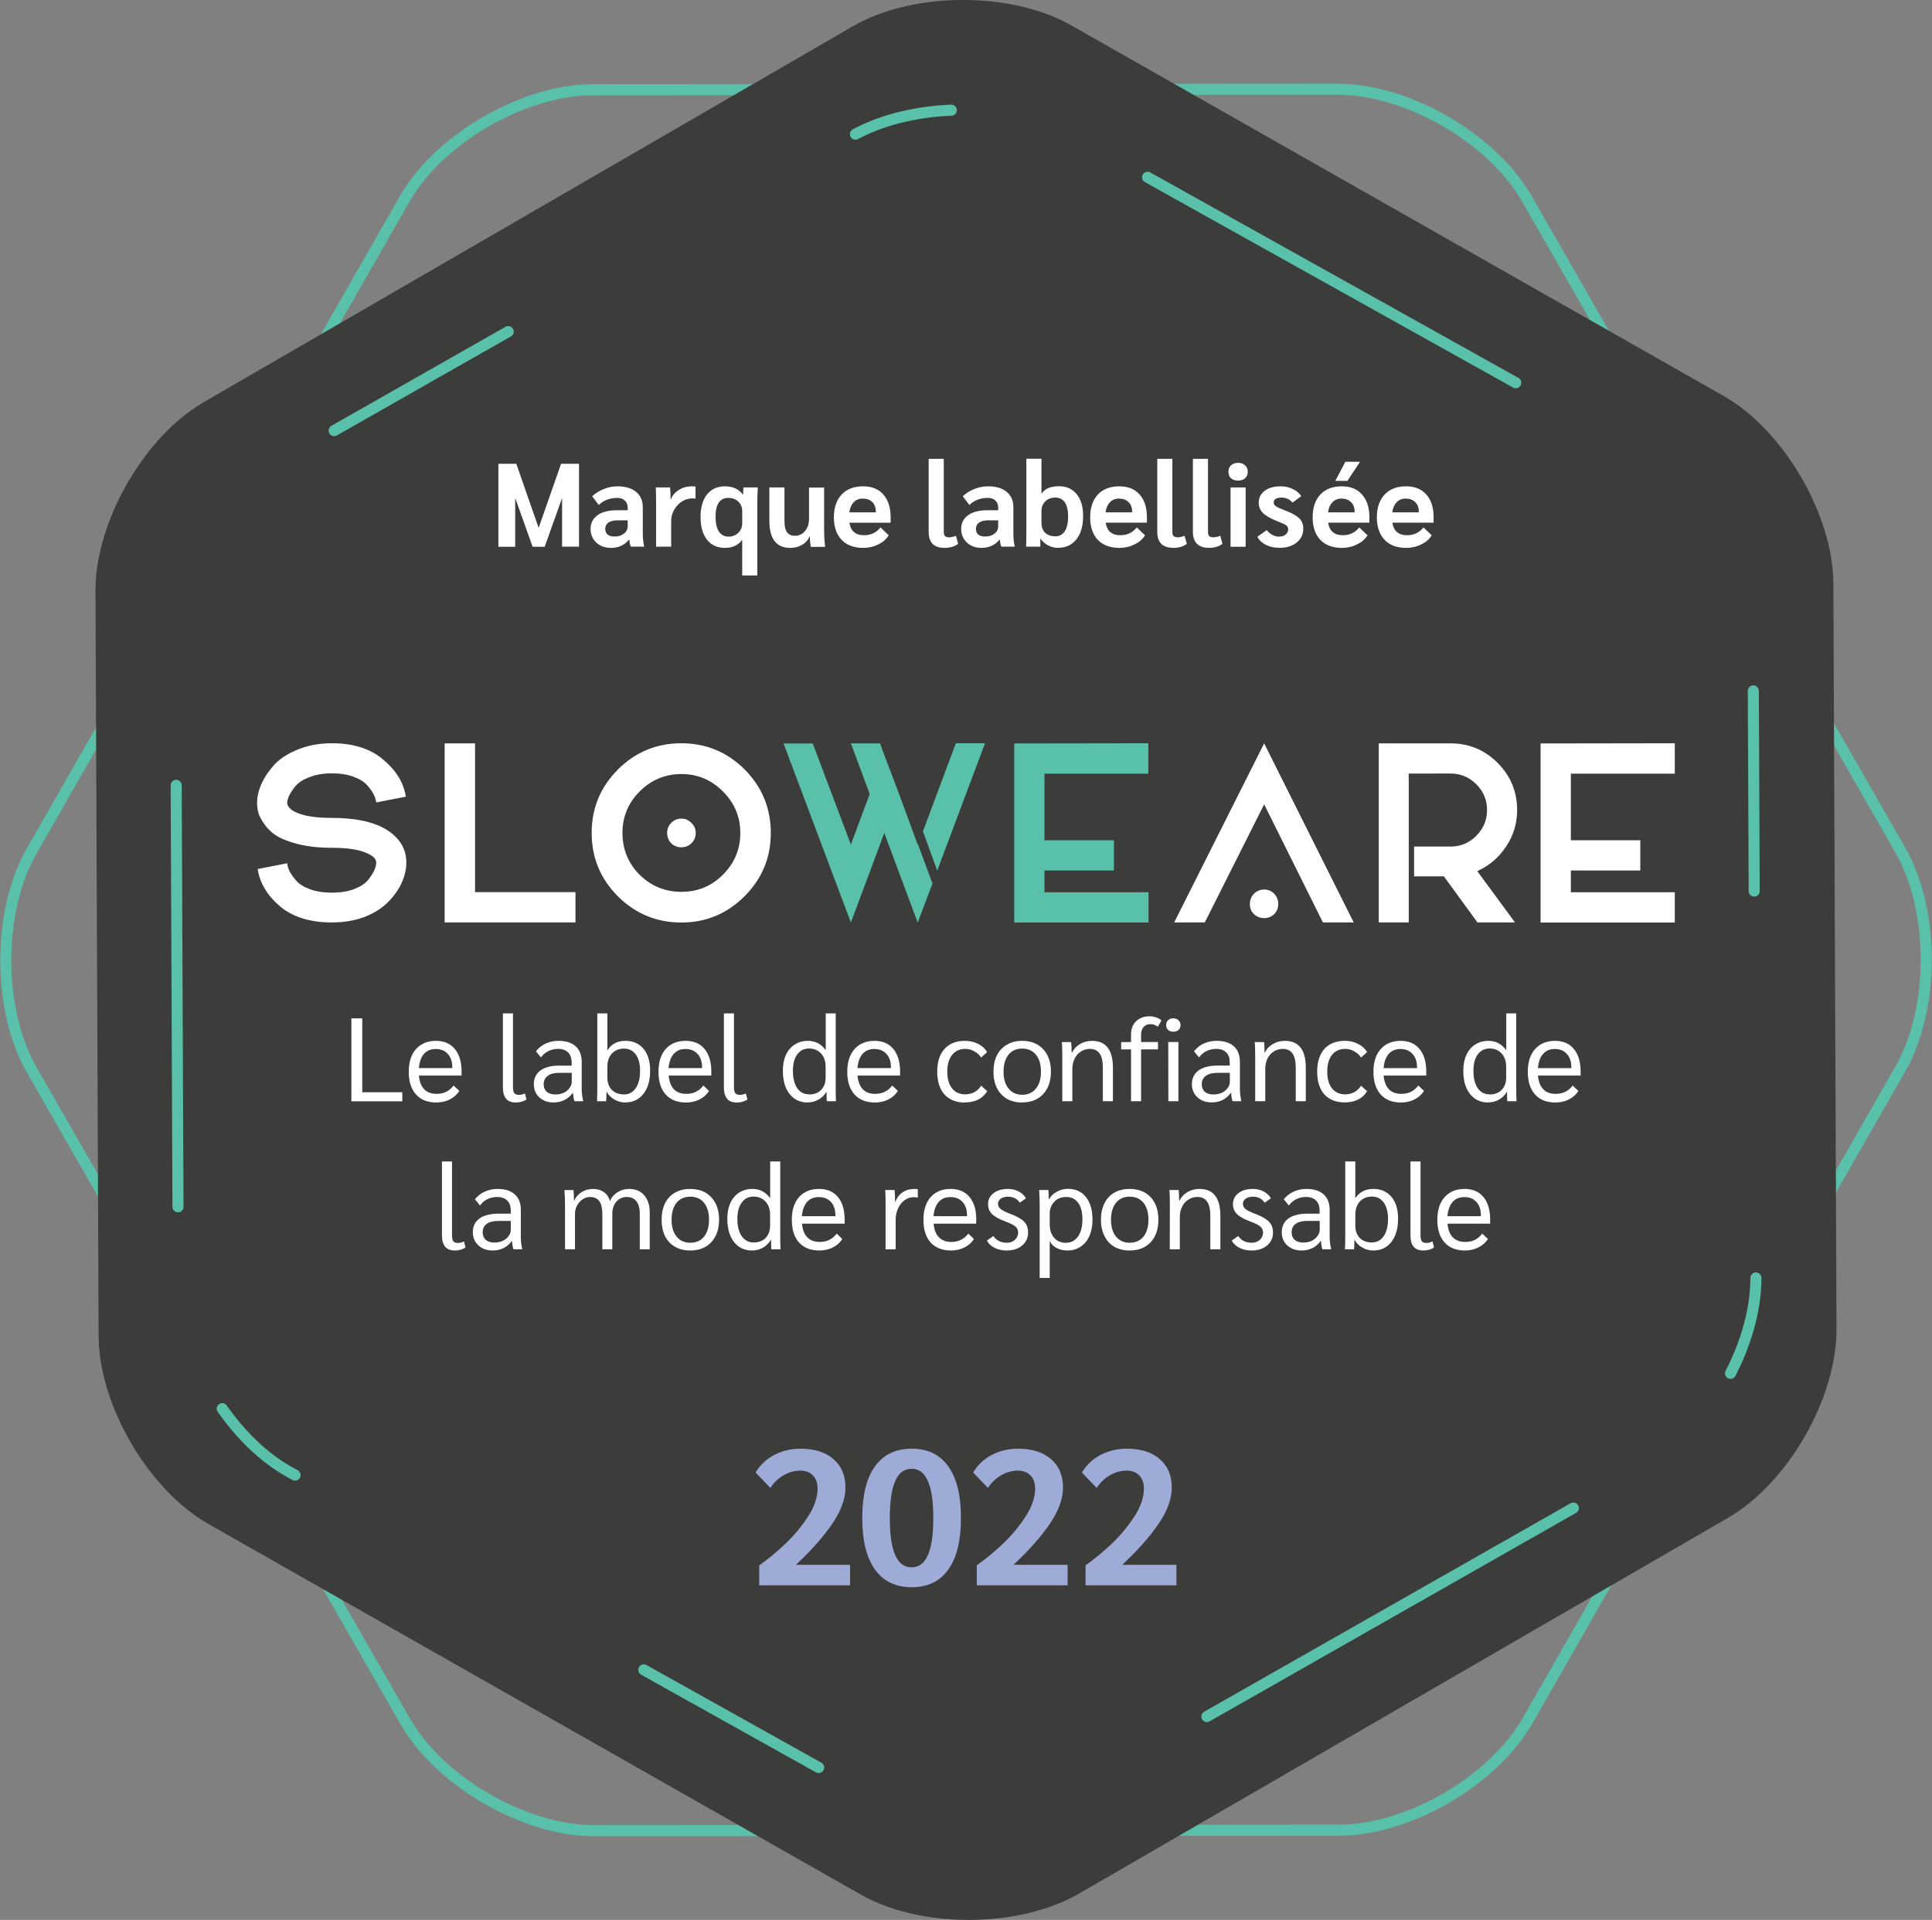 <svg xmlns="http://www.w3.org/2000/svg" viewBox="0 0 1920 1908.4"><rect x="0" y="0" width="1920" height="1908.4" fill="#808080" stroke="none"/><path fill="none" stroke="#59c0a9" stroke-miterlimit="10" stroke-width="11" d="M1329.7 88.7c68.8 0 153.1 48.7 187.4 108.4L1888.5 845c34.3 59.7 34.3 157.4.2 217.2L1518 1710.5c-34.2 59.8-118.5 108.7-187.3 108.7l-740.5.5c-68.8 0-153.1-48.7-187.4-108.5L31.5 1063.4c-34.3-59.7-34.3-157.4-.2-217.2L402 198c34.1-60 118.4-108.8 187.2-108.8z"/><path fill="#3c3c3b" d="M1825.1 1320.9c.3 68.8-48.2 153.3-107.8 187.8l-644.9 373.5c-59.5 34.5-157.2 35-217 1l-648-368.2c-60-34-109.1-118.2-109.4-187l-3.1-740.5c-.3-68.8 48.2-153.4 107.8-187.9L847.6 26.1c59.5-34.5 157.2-34.9 217-.9l648 368.2c60 34 109.1 118.2 109.4 187z"/><path fill="none" stroke="#59c0a9" stroke-dasharray="99 210 419 419 199 397" stroke-linecap="round" stroke-linejoin="round" stroke-width="11" d="M1745 1270.3c.2 69-48.5 153-108.3 187.1l-564.5 321.2c-59.8 34.1-157.9 34.5-218 1L287 1462.8c-60-33.6-109.6-117.4-109.8-186.2l-2.7-633.5c-.3-68.8 48.4-153 108.2-187L847.2 135c59.8-34 158-34.4 218-.8l567.2 316.6C1692.5 484.3 1742 568 1742.2 637z"/><path fill="#fff" d="M575.4 461v82.4h-16.8V495l-17.3 48.5h-12L512 495v48.5h-16.7V461h17.8l22.2 63.7 22.3-63.7zm31.6 83.6q-5.7 0-10.3-2.4-4.6-2.4-7.2-6.7-2.6-4.3-2.6-9.6 0-9 7.2-14t20.5-4.7h9.2v-2.5q0-4.7-2.9-7.2-2.7-2.6-7.7-2.6-5.3 0-10.2 1.9-4.8 1.9-7.9 5.2l-6.6-8.7q4.9-4.6 11.5-7.2 6.6-2.7 13.6-2.7 11.8 0 18.5 5.5 6.7 5.5 6.7 15.3v26.9q0 2.7.4 6.3.4 3.7 1 6H627q-.7-1.5-1-3-.4-1.5-.6-4h-.3q-6.7 8.2-18 8.2zm3.7-11.3q5.6 0 9.3-2.8 3.8-3 3.8-7.5v-5.8H614q-6 0-9.3 2.2-3.2 2.2-3.2 6.5 0 3.5 2.4 5.5 2.4 1.9 6.7 1.9zm41.3-34.4q0-10-.3-14.4h14.2q.5 4.6.5 10.4v1.2h.4q2.3-5.8 8-9.2 5.6-3.5 12.9-3.5 1.4 0 3.5.3v12q-.5-.3-2.8-.3-5.7 0-10.6 3-4.8 3.1-7.8 8.3-3 5-3 11v25.7h-15zm85.6 38h-.4q-2.3 3.6-6.8 5.7-4.5 2-10 2-11.3 0-17.8-8.1-6.4-8.3-6.4-22.5 0-14.4 6.4-22.5 6.5-8.1 18-8.1 6 0 10.5 2.2 4.6 2.2 7.2 6.2h.2q0-4.4.4-7.3h14.2q-.5 8.5-.5 15.7V572h-15zm-13.5-3.5q5.7 0 9.6-3.8 3.9-3.8 3.9-9.5V508q0-5.8-3.9-9.4-3.8-3.7-9.9-3.7-6.2 0-9.5 4.7-3.2 4.7-3.2 14 0 9.6 3.3 14.7 3.4 5.1 9.7 5.1zm61 11.2q-10 0-15.4-6.8-5.1-6.9-5.1-20v-33.3h15V518q0 7.5 2.5 11t7.7 3.6q6.2 0 10.2-4.7 4-4.9 4-12v-31.3h15v44q0 6 1 15h-14.2q-1-5.4-1-10.4h-.3q-2.1 5.3-7.4 8.4-5.2 3-12 3zm100-25h-41q2 12.4 14.5 12.4 5.2 0 9-1.8 3.9-1.7 7.5-5.9l8.1 7.8q-3.4 5.7-10.3 9-6.9 3.5-15 3.5-13.9 0-21.5-8-7.7-8.1-7.7-22.4 0-14.3 7.7-22.6 7.7-8.2 21.3-8.2 13 0 20.1 8.1 7.3 8.1 7.3 22.6zm-14.7-11q0-6-3.5-9.5-3.4-3.5-9.6-3.5-5.5 0-9 3.7-3.3 3.5-4.3 10h26.4zm68 36q-7.6 0-11.6-4-3.9-4.1-3.9-11.8v-72.7h15v73q0 2.5 1.3 3.8 1.4 1.2 4 1.2 2.8 0 6.8-1.5l2.2 8q-5.3 4-13.9 4zm37 0q-5.9 0-10.5-2.4-4.5-2.4-7.1-6.7-2.6-4.3-2.6-9.6 0-9 7.2-14t20.4-4.7h9.2v-2.5q0-4.7-2.8-7.2-2.7-2.6-7.8-2.6-5.3 0-10.1 1.9t-7.9 5.2l-6.6-8.7q4.8-4.6 11.4-7.2 6.6-2.7 13.7-2.7 11.8 0 18.5 5.5 6.7 5.5 6.7 15.3v26.9q0 2.7.3 6.3.5 3.7 1.1 6h-13.3q-.7-1.5-1-3-.4-1.5-.6-4h-.3q-6.7 8.2-18 8.2zm3.6-11.3q5.6 0 9.3-2.8 3.7-3 3.7-7.5v-5.8h-9.6q-6 0-9.3 2.2-3.2 2.2-3.2 6.5 0 3.5 2.3 5.5 2.5 1.9 6.8 1.9zm72.6 11.3q-5.2 0-10-2.5-4.7-2.5-7.4-6.5h-.3v7.8h-14.2q.3-3.4.3-15.6V456h15v34.5h.2q5-7.2 17.1-7.2 11.3 0 17.7 7.9 6.4 7.8 6.4 21.7 0 14.8-6.7 23.2-6.6 8.4-18.1 8.4zm-3-11.5q6.3 0 9.6-5.1 3.3-5.2 3.3-14.7 0-9-3.3-14-3.3-4.7-9.5-4.7-6 0-9.8 3.7-3.9 3.8-3.9 9.6v12q0 6 3.6 9.6 3.8 3.6 10 3.6zm91.2-13.6h-41q1.9 12.5 14.5 12.5 5.2 0 9-1.8 3.8-1.7 7.5-5.9l8.1 7.8q-3.4 5.7-10.4 9-6.8 3.5-15 3.5-13.8 0-21.5-8-7.6-8.1-7.6-22.4 0-14.3 7.6-22.6 7.8-8.2 21.3-8.2 13 0 20.2 8.1 7.3 8.1 7.3 22.6zm-14.7-11q0-6-3.6-9.4-3.4-3.5-9.5-3.5-5.5 0-9 3.7-3.4 3.5-4.3 10h26.4zm40.5 36q-7.6 0-11.6-4-3.9-4-3.9-11.7v-72.7h15v73q0 2.5 1.3 3.8 1.4 1.2 4.1 1.2 2.7 0 6.7-1.5l2.3 8q-5.3 4-14 4zm35.4 0q-7.5 0-11.5-4t-4-11.7v-72.7h15v73q0 2.5 1.3 3.8 1.4 1.2 4.1 1.2t6.8-1.5l2.2 8q-5.3 4-13.9 4zm29.3-66.8q-4.3 0-7-2.3-2.5-2.5-2.5-6.5t2.6-6.4q2.6-2.4 7-2.4t6.9 2.4q2.7 2.4 2.7 6.4t-2.6 6.5q-2.6 2.3-7 2.3zm-7.4 6.8h15v59h-15zm48.4 60q-7.7 0-13.5-3t-8.2-8l9.3-6.6q2.1 3 5.4 4.7 3.3 1.8 6.8 1.8 4 0 6.5-2 2.6-2.1 2.6-5.2 0-2.4-1.8-3.9-2-1.5-8-3.8-10.8-4.2-15.1-8.4-4.4-4.2-4.4-10.5 0-7.3 6-11.8 6-4.4 15.8-4.4 6.6 0 11.9 2.6 5.3 2.4 8.6 7.1l-8.7 6.5q-4.1-5-11.2-5-3.5 0-5.5 1.3-2 1.1-2 3.5 0 1.6.9 2.7.8 1 3.2 2.2 2.3 1.2 7.5 3.2 7 2.7 10.7 5.3 4 2.5 5.4 5.5 1.7 3 1.7 7.2 0 5.7-3 10t-8.4 6.7q-5.4 2.4-12.5 2.4zm89.6-25h-41q1.9 12.5 14.5 12.5 5.2 0 9-1.8 3.8-1.7 7.5-5.9l8.1 7.8q-3.4 5.7-10.4 9-6.8 3.5-15 3.5-13.8 0-21.5-8-7.6-8.1-7.6-22.4 0-14.3 7.6-22.6 7.8-8.2 21.4-8.2 12.9 0 20 8.1 7.4 8.1 7.4 22.6zm-14.7-11q0-6-3.6-9.4-3.4-3.5-9.5-3.5-5.5 0-9 3.7-3.4 3.5-4.3 10h26.4zM1337 459h14.6l-12.6 19h-12zm87.7 60.5h-41q2 12.5 14.5 12.5 5.2 0 9-1.8 3.8-1.7 7.5-5.9l8.1 7.8q-3.4 5.7-10.3 9-6.9 3.5-15.1 3.5-13.8 0-21.4-8-7.7-8.1-7.7-22.4 0-14.3 7.7-22.6 7.7-8.2 21.3-8.2 13 0 20.1 8.1 7.3 8.1 7.3 22.6zm-14.7-11q0-6-3.6-9.4-3.4-3.5-9.5-3.5-5.5 0-9 3.7-3.4 3.5-4.3 10h26.4z"/><path fill="#fff" d="M383.6 824.4q20.2 12.3 20.2 33 0 9.7-4.5 19.9-4.5 10-13.3 19-8.6 9-23.3 15-14.7 5.6-33 5.6-32.4 0-51.6-16.1-19-16.4-22-37l29.3-5.7q.3 3.3 2.2 7.6 2.1 4.2 6.6 9.5 4.5 5.2 13.8 8.7 9.2 3.4 21.8 3.4 12.8 0 22.3-3.6 9.5-3.8 13.7-9 4.3-5.5 6.2-9.7 1.9-4.5 1.9-7.6 0-6-11.4-10.2-11.4-4.5-32.7-4.5-19.5 0-34.2-3.8-14.4-3.8-21.8-8.8-7.3-5-11.8-11.9-4.6-6.8-5.5-11.3-1-4.5-1-8.8 0-9.5 4.6-19.5 4.7-10.1 13.2-19.2 8.8-9 23.5-14.7 14.7-5.9 33-5.9 32.2 0 51.2 16.4 19.2 16.1 22.3 36.7l-29.4 5.7q-.3-3.3-2.4-7.6-1.9-4.2-6.4-9.2-4.3-5.2-13.5-8.6-9.3-3.5-21.8-3.5-12.8 0-22.3 3.8-9.3 3.5-13.8 8.8-4.2 5.2-6.4 9.7-1.9 4.2-1.9 7 0 3.4 4 6.7t14.5 6q10.7 2.3 25.9 2.3 34.8 0 53.8 11.4zm188.3 62.4v30.1h-130v-178h30.2v147.9zm42.2-122q26.3-26 63-26t62.9 26q26 26.2 26 63.2 0 36.7-26 62.8T677.2 917q-36.8 0-63.1-26-26.1-26.2-26.1-63 0-37 26-63zm104.3 104.7q17.3-17.3 17.3-41.5t-17.3-41.3q-17-17.3-41.2-17.3t-41.5 17.3q-17.1 17-17.1 41.3t17 41.5q17.4 17 41.6 17t41.2-17zm-31.3-31.3q4.3-4.3 4.3-10.2 0-6-4.3-10-4-4.3-10-4.3-5.9 0-10.1 4.3-4 4-4 10 0 5.9 4 10.2 4.2 4 10.1 4 6 0 10-4zm658.2 78.7h-30.6l-58.4-117.4-59 117.4h-30.4l89.4-178zm-75-18.3q0-6.1-4-10.2-4-4.2-10-4.2-5.9 0-10.2 4.2-4 4.3-4 10.2 0 6 4 10 4.3 4 10.2 4 6 0 10-4t4-10zm-14-159.8zm0 60.7zm251.4 5.7q0 20-11 36.3-10.8 16.4-28.6 24.4l37.5 51h-37.3l-33.4-45.8h-29.6v-29.6h36.2q15 0 25.6-10.7 10.7-10.7 10.7-25.6 0-15-10.6-25.6-10.7-10.7-25.7-10.7H1400v148h-29.8v-178h71.3q27.5 0 46.8 19.4 19.4 19.4 19.4 47zm156.7-66.4V769h-103.3v66.2h69v30.1h-69v21.6h103.3V917H1531V739z"/><path fill="#59c0a9" d="m931.4 865.4-14.2-39 32.7-87.6h29zm-19.2-26.3 14.5 39.1L912 917l-33.2-89-33.2 89-66.9-178h29l37.9 100.5 18.7-50.3-18.7-50.3h29l4.2 11.6 14.7 38.7 18.5 50.3zm229-100.3V769H1038v66.2h69v30.1h-69v21.6h103.4V917h-133.5V739z"/><path fill="#fff" d="M349.2 1012.2H360v73.5h39.8v9h-50.6zm109.5 56.9h-42.4q.8 9 5.3 13.7 4.5 4.5 12.4 4.5 10.6 0 16.8-8.3l5.7 5.4q-3.5 5.4-9.6 8.5-6 3-13.3 3-13 0-20.2-8t-7.2-22.6q0-14.3 7.2-22.5 7.3-8.2 20-8.2 11.9 0 18.6 8.1 6.7 8 6.7 22.5zm-9.2-8.2q0-8.5-4.5-13.3-4.3-4.9-12.1-4.9-7.3 0-11.7 5-4.2 5-4.9 14h33.2zm63 35q-12.7 0-12.7-15v-73.6h10v73.5q0 4 1.3 5.8 1.4 1.7 4.7 1.7 2.6 0 5.9-1.4l1.5 6q-4.5 3-10.7 3zm37.8 0q-8.7 0-14.3-5.1-5.5-5.1-5.5-13.1 0-8.8 6.6-13.7 6.7-4.8 19-4.8h12v-3q0-6.6-3.5-10-3.4-3.6-10-3.6-5.3 0-9.7 2.2-4.4 2.2-7.3 6.3l-5-6.1q4-5.1 9.7-7.7 5.7-2.7 12.8-2.7 11 0 17 5.4t6 15.6v27.6q0 4.6 1.5 11.4h-8.7q-1-2.7-1.5-8.2h-.3q-3.3 4.6-8.1 7-4.8 2.4-10.7 2.4zm1.5-8q4.5 0 8.3-1.6 3.7-1.8 5.8-4.7 2.3-3 2.3-6.5v-8.7h-12.5q-7.4 0-11.4 3t-4 8.3q0 4.7 3 7.5 3.2 2.7 8.5 2.7zm69.6 8q-5.5 0-10.7-2.9-5.2-3-7.8-7.7h-.2q0 3.8-.3 9.3h-9.1q.3-3.8.3-14.8v-72.5h10v36.4h.3q5.8-9.1 17.7-9.1 11.3 0 18 8 6.5 7.9 6.5 21.6 0 14.7-6.7 23.1-6.6 8.5-18 8.5zm-1.4-8q7.5 0 11.8-6.3 4.3-6.3 4.3-17.2 0-10.5-4.3-16.3-4.3-5.8-11.8-5.8-7.3 0-12 5-4.4 5-4.4 13v10.8q0 7.7 4.4 12.2 4.4 4.5 12 4.5zm86.9-18.8h-42.4q.8 9 5.3 13.7 4.5 4.5 12.3 4.5 10.6 0 16.9-8.3l5.6 5.4q-3.4 5.4-9.5 8.5-6 3-13.3 3-13 0-20.3-8-7.1-8-7.1-22.6 0-14.3 7.1-22.5 7.3-8.2 20-8.2 12 0 18.7 8.1 6.7 8 6.7 22.5zm-9.2-8.2q0-8.5-4.5-13.3-4.3-4.9-12.1-4.9-7.3 0-11.7 5-4.2 5-5 14h33.3zm34.4 35q-12.7 0-12.7-15v-73.6h10v73.5q0 4 1.3 5.8 1.4 1.7 4.7 1.7 2.6 0 5.8-1.4l1.6 6q-4.5 3-10.7 3zm70.6 0q-11.4 0-18.1-8.6-6.6-8.4-6.6-23.1 0-9 3-15.6 3.1-6.7 8.8-10.3 5.6-3.7 13.1-3.7 10.9 0 17.5 9h.2v-36.3h9.9v72.5q0 11 .3 14.8h-9.1q-.3-2.8-.3-9.3h-.2q-2.7 4.8-7.8 7.7-5 2.8-10.7 2.8zm1.4-8q7.6 0 12-4.6 4.4-4.5 4.4-12.2v-10.7q0-8.3-4.5-13.2t-11.9-5q-7.5 0-11.9 6-4.2 5.7-4.2 16.2 0 11 4.2 17.2 4.4 6.2 12 6.2zm90.4-18.8h-42.3q.8 9 5.3 13.7 4.4 4.5 12.3 4.5 10.6 0 16.9-8.3l5.6 5.4q-3.4 5.4-9.5 8.5-6 3-13.3 3-13.1 0-20.3-8t-7.2-22.6q0-14.3 7.2-22.5 7.3-8.2 20-8.2 12 0 18.6 8.1 6.7 8 6.7 22.5zm-9.1-8.2q0-8.5-4.5-13.3-4.4-4.9-12.1-4.9-7.3 0-11.7 5-4.2 5-5 14h33.3zm73.5 35q-13 0-20.3-8-7.2-8.2-7.2-22.7t7.2-22.5q7.3-8.1 20.3-8.1 7.5 0 13.1 3 5.8 2.8 9 8.2l-6 5.4q-2.5-4-6.8-6.2-4-2.4-9-2.4-8.3 0-13 6-4.8 5.9-4.8 16.6 0 10.6 4.7 16.6 4.8 6 13.2 6 4.8 0 9-2.2 4.2-2.4 6.8-6.4l6 5.4q-3.3 5.5-9 8.4-5.7 2.8-13.2 2.8zm57 0q-8.8 0-15.3-3.7-6.3-3.8-9.9-10.7-3.4-7-3.4-16.3t3.4-16.2q3.6-7 10-10.6 6.4-3.8 15.1-3.8 13.2 0 20.8 8.2 7.8 8.3 7.8 22.4 0 14.1-7.8 22.4-7.6 8.2-20.8 8.2zm0-7.7q8.6 0 13.6-6.2 5-6 5-16.8 0-10.7-5-16.8-5-6.1-13.7-6.1-8.6 0-13.5 6-5 6.2-5 17 0 10.6 5 16.7 5 6.2 13.5 6.2zm39.8-37.6q0-11.2-.5-14.8h9.3q.5 3.9.5 10.5h.4q2.6-5.5 7.9-8.5 5.4-3.2 12-3.2 10.3 0 15.5 6.7 5.2 6.7 5.2 20v33.3h-10v-33.4q0-9.4-3.2-14t-9.7-4.6q-4.9 0-8.9 2.6-4 2.5-6.2 7-2.3 4.5-2.3 10.2v32.2h-10zm68.3-7.5h-9.8v-7.3h9.8v-7.4q0-8.4 5-13.2 5-5 13.6-5 3.5 0 6.6 1.2 3.2 1 5 3l-3.6 6.2q-3-2.6-7.4-2.6-4.2 0-6.7 2.8-2.5 2.9-2.5 7.8v7.2h16.8v7.3H1134v51.5h-10zm42-17.6q-3.3 0-5.1-1.7-2-1.8-2-4.9t2-4.8q1.8-1.9 5.1-1.9t5.2 2q2 1.7 2 4.7t-2 4.9q-1.9 1.7-5.2 1.7zm-5 10.3h10.1v58.8h-10zm43.3 60q-8.7 0-14.2-5-5.6-5.1-5.6-13.1 0-8.8 6.6-13.7 6.7-4.8 19-4.8h12v-3q0-6.6-3.4-10-3.5-3.6-10-3.6-5.3 0-9.8 2.2-4.4 2.2-7.3 6.3l-5-6.1q4-5.1 9.7-7.7 5.8-2.7 12.8-2.7 11 0 17.1 5.4 6 5.4 6 15.6v27.6q0 4.6 1.4 11.4h-8.7q-1-2.7-1.5-8.2h-.3q-3.3 4.6-8 7-5 2.4-10.8 2.4zm1.5-7.9q4.5 0 8.3-1.6 3.7-1.8 5.9-4.7 2.2-3 2.2-6.5v-8.7h-12.5q-7.4 0-11.4 3t-4 8.3q0 4.7 3 7.5 3.2 2.7 8.5 2.7zm41.6-37.3q0-11.2-.5-14.8h9.3q.5 3.9.5 10.5h.3q2.6-5.5 8-8.5 5.3-3.2 12-3.2 10.3 0 15.5 6.7 5.2 6.7 5.2 20v33.3h-10v-33.4q0-9.4-3.2-14t-9.7-4.6q-5 0-9 2.6-4 2.5-6.2 7t-2.2 10.2v32.2h-10zm89.1 45.2q-13 0-20.4-8-7.1-8.1-7.1-22.6 0-14.5 7.1-22.5 7.3-8.1 20.4-8.1 7.4 0 13 3 5.9 2.8 9.1 8.2l-6 5.4q-2.5-4-6.8-6.2-4.1-2.4-9-2.4-8.3 0-13.1 6-4.7 5.9-4.7 16.6 0 10.6 4.7 16.6 4.8 6 13.2 6 4.8 0 9-2.2 4.2-2.4 6.7-6.4l6 5.4q-3.2 5.5-9 8.4-5.7 2.8-13 2.8zm80.9-26.7H1375q.8 9 5.3 13.7 4.5 4.5 12.4 4.5 10.6 0 16.8-8.3l5.7 5.4q-3.5 5.4-9.6 8.5-6 3-13.3 3-13 0-20.2-8t-7.2-22.6q0-14.3 7.2-22.5 7.3-8.2 20-8.2 11.9 0 18.6 8.1 6.7 8 6.7 22.5zm-9.2-8.2q0-8.5-4.5-13.3-4.3-4.9-12-4.9-7.4 0-11.7 5-4.3 5-5 14h33.2zm70.8 35q-11.4 0-18.2-8.6-6.6-8.4-6.6-23.1 0-9 3.1-15.6 3-6.7 8.7-10.3 5.7-3.7 13.2-3.7 10.8 0 17.4 9h.3v-36.3h9.9v72.5q0 11 .3 14.8h-9.2q-.2-2.8-.2-9.3h-.2q-2.8 4.8-7.8 7.7-5 2.8-10.7 2.8zm1.4-8q7.5 0 11.9-4.6 4.5-4.5 4.5-12.2v-10.7q0-8.3-4.5-13.2-4.5-5-12-5-7.4 0-11.8 6-4.2 5.7-4.2 16.2 0 11 4.2 17.2 4.3 6.2 11.9 6.2zm90.4-18.8h-42.4q.8 9 5.3 13.7 4.5 4.5 12.4 4.5 10.6 0 16.8-8.3l5.7 5.4q-3.4 5.4-9.6 8.5-6 3-13.3 3-13 0-20.2-8t-7.2-22.6q0-14.3 7.2-22.5 7.3-8.2 20-8.2 11.9 0 18.6 8.1 6.7 8 6.7 22.5zm-9.2-8.2q0-8.5-4.5-13.3-4.3-4.9-12-4.9-7.4 0-11.7 5-4.3 5-5 14h33.2z"/><path fill="#fff" d="M452 1243q-12.8 0-12.8-15v-73.5h10v73.4q0 4.1 1.3 6 1.4 1.6 4.7 1.6 2.6 0 5.9-1.5l1.5 6q-4.4 3-10.7 3zm37.7 0q-8.7 0-14.2-5-5.6-5.1-5.6-13.1 0-8.9 6.6-13.7 6.7-4.8 19-4.8h12.1v-3q0-6.7-3.5-10-3.4-3.6-10-3.6-5.3 0-9.8 2.2-4.4 2.1-7.3 6.3l-5-6.2q4-5 9.7-7.6 5.8-2.7 12.8-2.7 11.1 0 17.1 5.4 6 5.4 6 15.5v27.7q0 4.6 1.4 11.4h-8.7q-1-2.7-1.5-8.2h-.2q-3.3 4.6-8.2 7-4.8 2.4-10.7 2.4zm1.5-7.9q4.5 0 8.3-1.6 3.8-1.8 5.9-4.8 2.2-2.9 2.2-6.4v-8.7h-12.5q-7.4 0-11.4 2.9t-4 8.4q0 4.7 3 7.5 3.2 2.7 8.5 2.7zm70.3-37.3q0-9-.6-14.9h9q.5 4.8.5 10.5h.3q2.4-5.4 7.4-8.5 5-3.1 11.3-3.1 6.3 0 10.7 3.1 4.5 3.2 6 8.9 2.5-5.6 7.6-8.7 5-3.3 11.4-3.3 9.7 0 15 6.2 5.6 6.3 5.6 17.4v36.4h-9.9v-35.5q0-8-3.4-12.3-3.3-4.2-9.6-4.2t-10.3 4.7q-4 4.6-4 11.9v35.4h-9.9v-35q0-8.7-3-12.8-3.1-4.2-9.3-4.2-4 0-7.3 2.3-3.5 2.4-5.6 6.3-2 3.9-2 8.3v35.1h-9.9zM686 1243q-8.8 0-15.2-3.7-6.4-3.7-10-10.7-3.3-7-3.3-16.2 0-9.3 3.4-16.3 3.5-7 9.9-10.6 6.4-3.7 15.2-3.7 13.1 0 20.8 8.2 7.8 8.3 7.8 22.4 0 14.1-7.8 22.4-7.7 8.2-20.8 8.2zm0-7.7q8.7 0 13.6-6 5-6.2 5-17 0-10.6-5-16.8-5-6-13.6-6t-13.6 6q-5 6.2-5 16.9t5 16.8q5 6.1 13.6 6.1zm61.5 7.7q-11.4 0-18.1-8.5-6.6-8.5-6.6-23.2 0-9 3-15.5 3.1-6.7 8.8-10.4 5.6-3.6 13.2-3.6 10.8 0 17.4 9h.2v-36.3h10v72.5q0 11 .3 14.8h-9.2q-.2-2.8-.2-9.3h-.3q-2.7 4.7-7.8 7.7-5 2.8-10.7 2.8zm1.4-8q7.6 0 12-4.5 4.4-4.6 4.4-12.2v-10.7q0-8.3-4.5-13.2t-11.9-5q-7.5 0-11.8 6-4.3 5.7-4.3 16.2 0 11 4.3 17.1 4.3 6.3 11.8 6.3zm90.5-18.7H797q.8 9 5.3 13.6t12.3 4.6q10.6 0 16.9-8.3l5.6 5.4q-3.4 5.4-9.5 8.4-6 3-13.3 3-13 0-20.3-8-7.1-8-7.1-22.5 0-14.4 7.1-22.5 7.3-8.2 20-8.2 12 0 18.7 8 6.7 8.1 6.7 22.6zm-9.2-8.3q0-8.5-4.5-13.3-4.3-4.8-12.1-4.8-7.3 0-11.7 5-4.2 4.9-5 14h33.3zm49.9-10.7q0-10-.4-14.4h9.3q.5 4.8.5 10.4v1.2h.4q2.2-6.1 7.2-9.4 4.9-3.3 11.6-3.3 1.9 0 3.4.3v8.3q-1.5-.4-4.1-.4-5 0-9 3-4.2 3-6.5 8.2-2.4 5.2-2.4 11.3v29.3h-10zm90 19h-42.3q.8 9 5.3 13.6t12.3 4.6q10.6 0 16.9-8.3l5.6 5.4q-3.4 5.4-9.5 8.4-6 3-13.3 3-13 0-20.3-8-7.1-8-7.1-22.5 0-14.4 7.1-22.5 7.3-8.2 20-8.2 12 0 18.7 8 6.7 8.1 6.7 22.6zm-9.1-8.3q0-8.5-4.5-13.3-4.3-4.8-12.1-4.8-7.3 0-11.7 5-4.2 4.9-5 14H961zm39.3 35q-6.6 0-12-2.7-5.3-2.7-7.5-7.2l6.4-4.5q2 3.2 5.6 5 3.5 1.7 7.6 1.7 5 0 8.1-2.8 3.3-3 3.3-7.3 0-3.5-2.5-5.9-2.6-2.3-9.2-4.8-10-3.6-14.2-7.7-4-4-4-9.8 0-6.9 5.5-11 5.4-4.2 14.3-4.2 5.8 0 10.5 2.4 4.8 2.5 7.4 6.9l-6.1 4.4q-4.1-6-11.8-6-4.3 0-7.2 2-2.7 2-2.7 5.1t2.9 5.4q2.8 2.1 10.4 5 9.1 3.5 12.9 7.6 3.7 4 3.7 10.3 0 8.2-5.9 13.1-5.8 5-15.5 5zm32.9-45.2q0-7.6-.5-14.9h9.2q.3 4.4.3 9.3h.3q2.4-4.7 7.6-7.5 5.2-3 11.2-3 11.4 0 17.9 8.2 6.5 8.1 6.5 22.5 0 9.3-3.1 16.2-3 6.9-8.7 10.6-5.5 3.8-13 3.8-6 0-10.7-2.4-4.6-2.3-6.7-6.6h-.3v36.3h-10zm26.2 37.5q7.5 0 11.9-6.2 4.4-6.4 4.4-17 0-10.8-4.3-16.6-4.2-5.7-11.9-5.7-7.2 0-11.7 4.7-4.6 4.7-4.6 12v10.7q0 8.1 4.4 13.2 4.5 5 11.8 5zm63.2 7.7q-8.7 0-15.2-3.7-6.3-3.7-9.8-10.7-3.5-7-3.5-16.2 0-9.3 3.5-16.3t9.8-10.6q6.5-3.7 15.2-3.7 13.2 0 20.9 8.2 7.7 8.3 7.7 22.4 0 14.1-7.7 22.4-7.7 8.2-20.9 8.2zm0-7.7q8.7 0 13.7-6 5-6.2 5-17 0-10.6-5-16.8-5-6-13.7-6-8.6 0-13.5 6-5 6.2-5 16.9t5 16.8q5 6.1 13.5 6.1zm40-37.5q0-11.2-.5-14.9h9.3q.4 4 .4 10.5h.4q2.6-5.4 7.9-8.5 5.4-3.1 12-3.1 10.4 0 15.5 6.7 5.2 6.7 5.2 20v33.3h-10v-33.4q0-9.4-3.2-14t-9.6-4.6q-5 0-9 2.6-4 2.4-6.2 7-2.3 4.5-2.3 10.2v32.2h-10zm81 45.2q-6.5 0-12-2.7-5.2-2.7-7.5-7.2l6.5-4.5q2 3.2 5.5 5 3.6 1.7 7.7 1.7 5 0 8.1-2.8 3.3-3 3.3-7.3 0-3.5-2.6-5.9-2.6-2.3-9.2-4.8-10-3.6-14.1-7.7-4-4-4-9.8 0-6.9 5.4-11 5.4-4.2 14.4-4.2 5.7 0 10.5 2.4 4.8 2.5 7.4 6.9l-6.2 4.4q-4-6-11.7-6-4.4 0-7.2 2-2.7 2-2.7 5.1t2.8 5.4q2.8 2.1 10.5 5 9 3.5 12.8 7.6 3.8 4 3.8 10.3 0 8.2-5.9 13.1-5.9 5-15.5 5zm50 0q-8.7 0-14.3-5-5.5-5.1-5.5-13.1 0-8.9 6.6-13.7 6.7-4.8 19-4.8h12v-3q0-6.7-3.5-10-3.4-3.6-10-3.6-5.3 0-9.7 2.2-4.4 2.1-7.3 6.3l-5.1-6.2q4-5 9.8-7.6 5.7-2.7 12.8-2.7 11 0 17 5.4t6 15.5v27.7q0 4.6 1.5 11.4h-8.7q-1-2.7-1.5-8.2h-.3q-3.3 4.6-8.1 7-4.8 2.4-10.7 2.4zm1.5-7.9q4.5 0 8.3-1.6 3.7-1.8 5.8-4.8 2.3-2.9 2.3-6.4v-8.7H1299q-7.4 0-11.4 2.9t-4 8.4q0 4.7 3 7.5 3.2 2.7 8.5 2.7zm69.6 7.9q-5.5 0-10.7-2.8-5.2-3-7.8-7.7h-.2q0 3.8-.3 9.3h-9.1q.3-3.9.3-14.8v-72.5h10v36.3h.2q6-9 17.8-9 11.3 0 18 8 6.5 7.9 6.5 21.5 0 14.7-6.7 23.2-6.6 8.5-18 8.5zm-1.4-8q7.5 0 11.8-6.3 4.3-6.2 4.3-17.1 0-10.5-4.3-16.3-4.3-5.9-11.8-5.9-7.3 0-12 5-4.4 5-4.4 13.2v10.7q0 7.6 4.4 12.2 4.4 4.5 12 4.5zm51 8q-12.6 0-12.6-15v-73.5h10v73.4q0 4.1 1.3 6 1.4 1.6 4.7 1.6 2.6 0 5.9-1.5l1.5 6q-4.5 3-10.7 3zm66.6-26.7h-42.4q.8 9 5.3 13.6t12.4 4.6q10.6 0 16.8-8.3l5.7 5.4q-3.5 5.4-9.6 8.4-6 3-13.3 3-13 0-20.2-8t-7.2-22.5q0-14.4 7.2-22.5 7.3-8.2 20-8.2 11.9 0 18.6 8 6.7 8.1 6.7 22.6zm-9.2-8.3q0-8.5-4.5-13.3-4.3-4.8-12-4.8-7.4 0-11.7 5-4.3 4.9-5 14h33.2z"/><path fill="#9eabd7" d="M754.5 1556q12.8-9 26-21.5 13.2-12.6 22.6-27.2 9.4-14.5 9.4-27.7 0-8.2-4.6-13-4.6-4.8-12.6-4.8-8.8 0-16.9 4.8-7.8 4.6-12.8 12.4l-14.7-15.3q6.7-11.3 18.4-17.4 11.8-6.3 26.2-6.3 20.8 0 32.7 10.3 12 10.2 12 28.3 0 16.9-13.2 36.2-13.2 19.3-36 40.6h53.8v20.4h-90.3zm151.5 21.7q-23.9 0-36.5-17.6-12.6-17.6-12.6-51.2 0-33.7 12.6-51.3 12.6-17.6 36.5-17.6 24 0 36.4 17.6 12.6 17.6 12.6 51.3t-12.6 51.2q-12.4 17.6-36.4 17.6zm0-19.8q10.8 0 16.1-12.1 5.4-12 5.4-37T922 1472q-5.1-12-16-12-11 0-16.3 12-5.4 12-5.4 37 0 24.8 5.4 36.9 5.3 12 16.2 12zm64.7-2q12.8-9 26-21.4 13.2-12.6 22.6-27.2 9.4-14.5 9.4-27.7 0-8.2-4.6-13-4.6-4.8-12.6-4.8-8.8 0-16.9 4.8-7.8 4.6-12.8 12.4l-14.7-15.3q6.7-11.3 18.3-17.4 12-6.3 26.3-6.3 20.8 0 32.7 10.3 12 10.2 12 28.3 0 16.9-13.2 36.2-13.2 19.3-36 40.6h53.8v20.4h-90.3zm108.1 0q12.8-9 26-21.4 13.2-12.6 22.6-27.2 9.4-14.5 9.4-27.7 0-8.2-4.6-13-4.6-4.8-12.6-4.8-8.8 0-16.9 4.8-7.8 4.6-12.8 12.4l-14.7-15.3q6.7-11.3 18.3-17.4 11.9-6.3 26.3-6.3 20.8 0 32.7 10.3 12 10.2 12 28.3 0 16.9-13.2 36.2-13.2 19.3-36 40.6h53.8v20.4h-90.3z"/></svg>